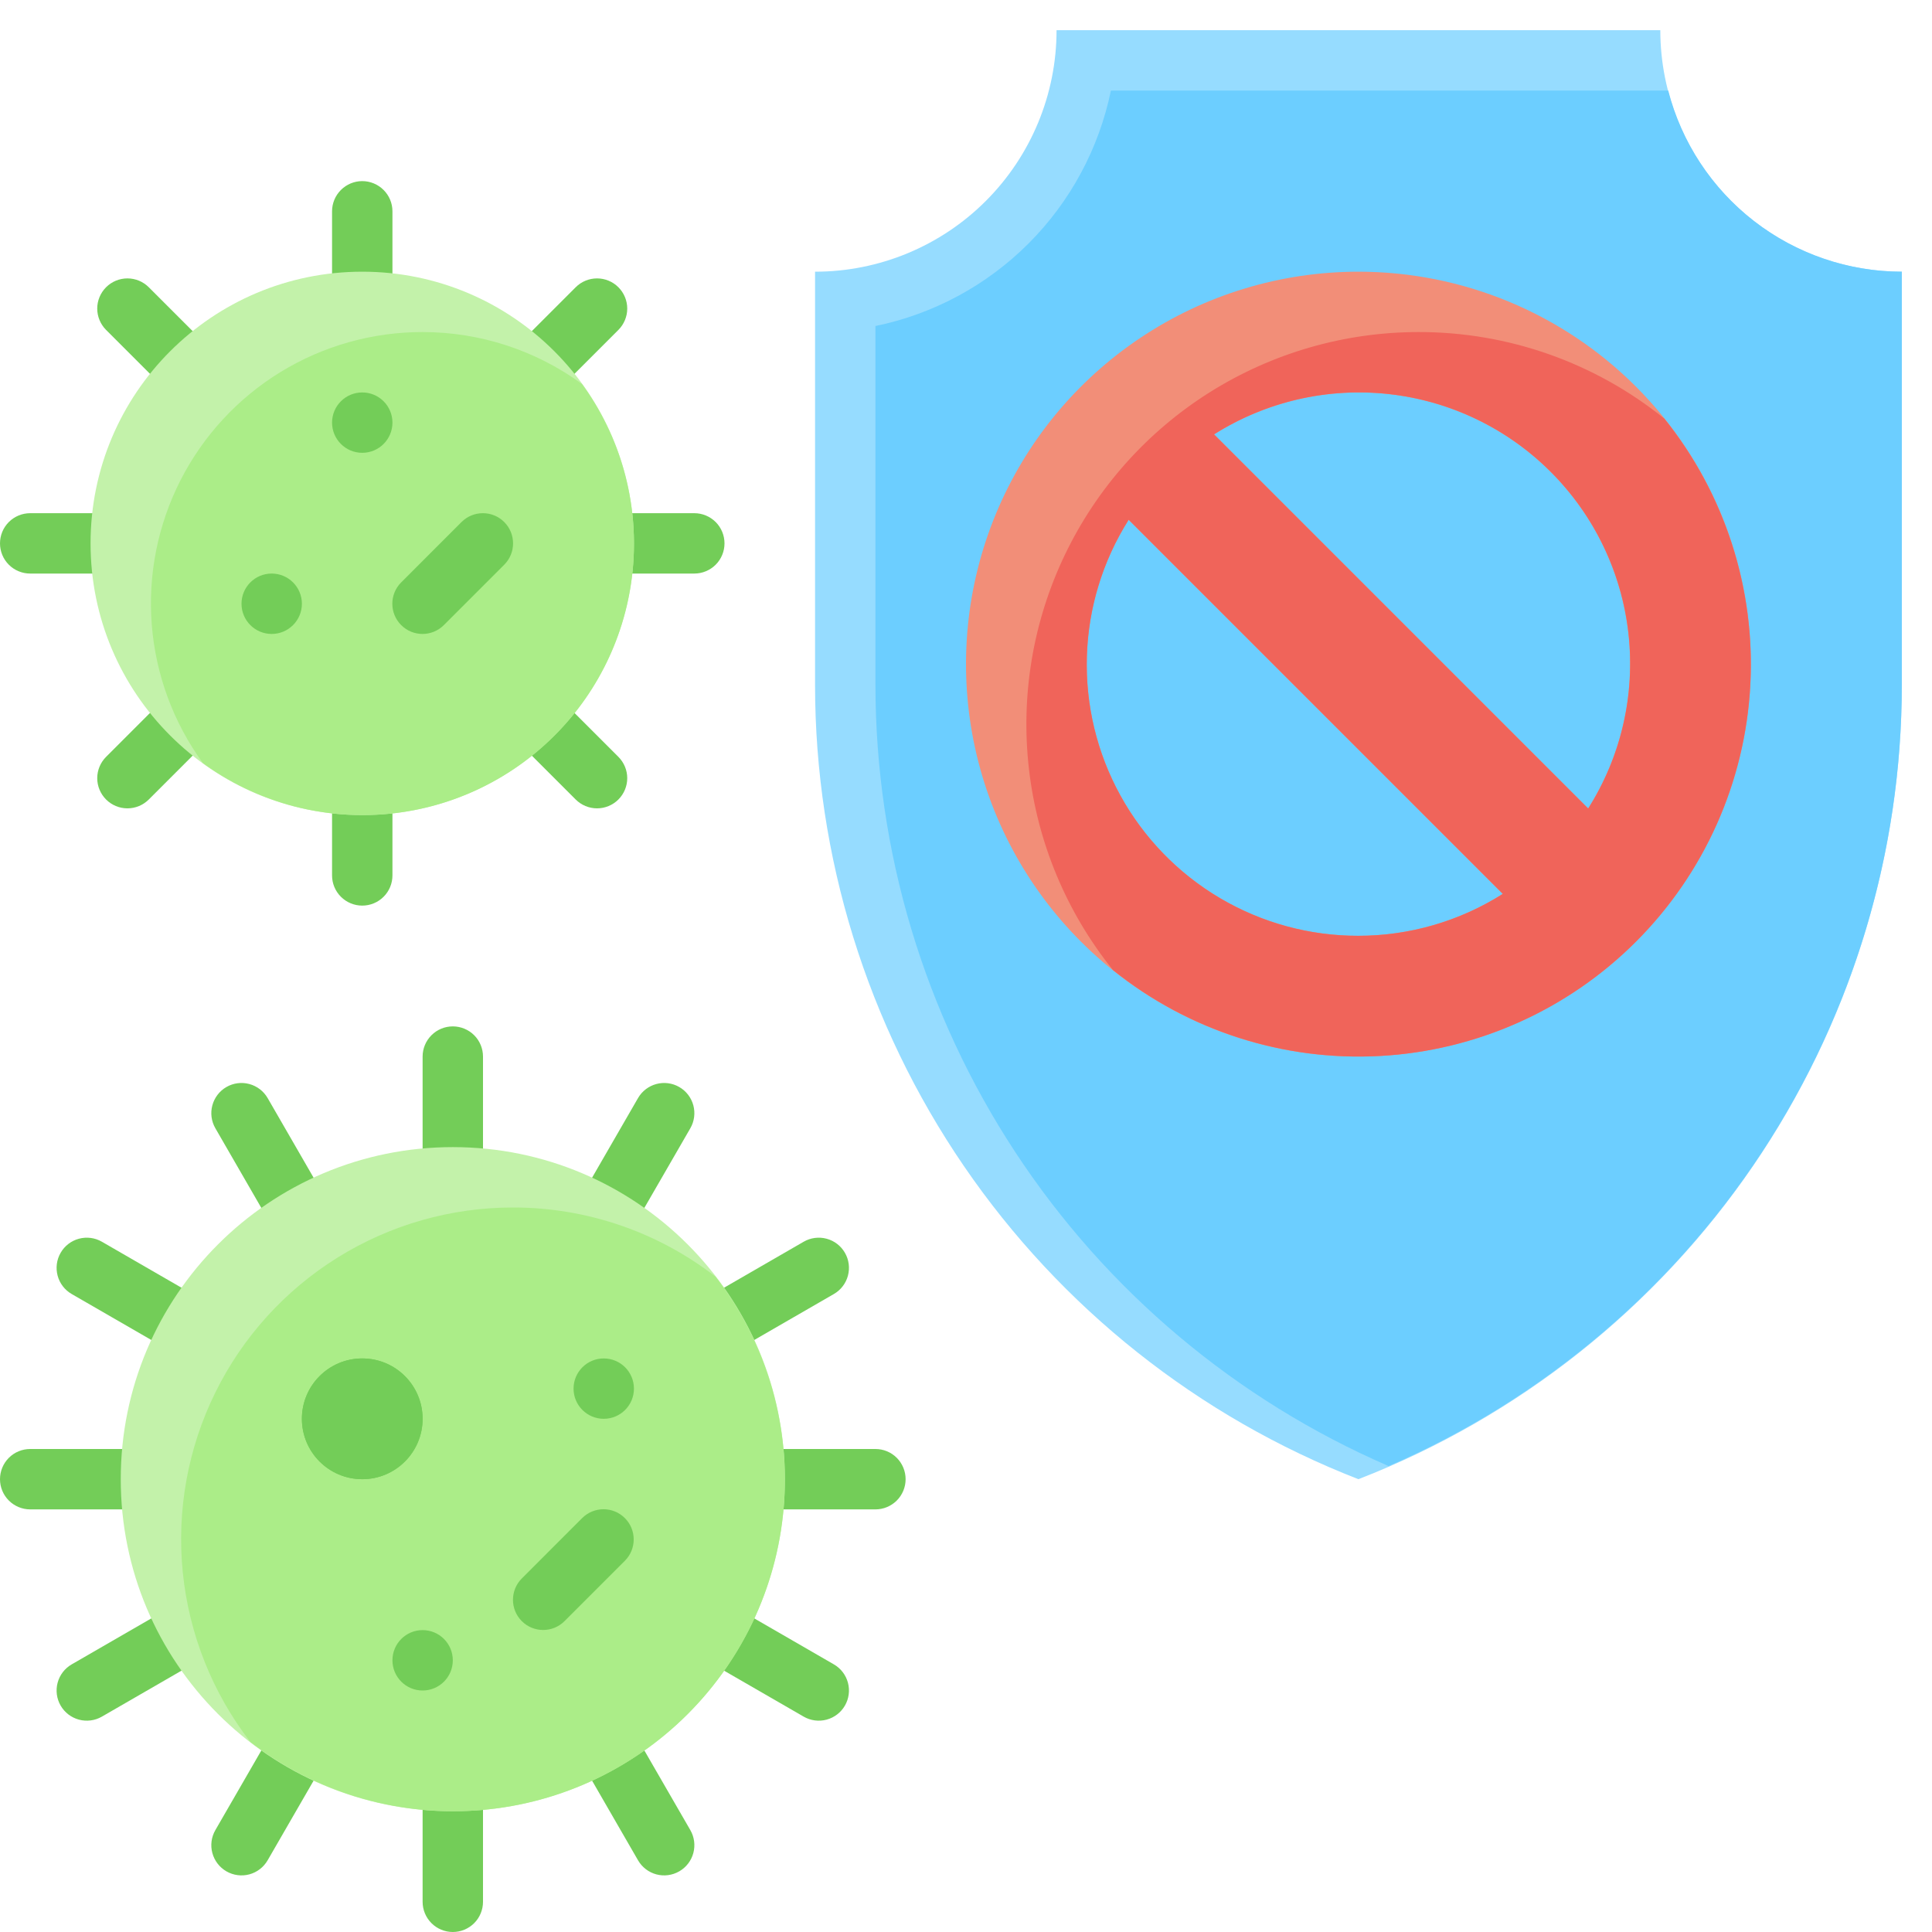 <svg width="70" height="70" viewBox="0 0 70 70" fill="none" xmlns="http://www.w3.org/2000/svg">
<path d="M29.531 24.814V9.844C31.852 9.844 34.078 8.922 35.718 7.281C37.359 5.64 38.281 3.414 38.281 1.094H60.156C60.156 3.414 61.078 5.64 62.719 7.281C64.36 8.922 66.586 9.844 68.906 9.844V24.814C68.906 31.036 67.026 37.113 63.513 42.249C60 47.384 55.018 51.339 49.219 53.594C43.42 51.339 38.437 47.384 34.924 42.249C31.411 37.113 29.531 31.036 29.531 24.814Z" fill="#96DCFF"/>
<path d="M60.443 3.281H40.25C39.818 5.382 38.779 7.309 37.263 8.825C35.746 10.342 33.819 11.38 31.719 11.812V24.814C31.721 30.831 33.483 36.716 36.786 41.745C40.09 46.774 44.791 50.727 50.312 53.119C55.834 50.727 60.535 46.774 63.839 41.745C67.142 36.716 68.904 30.831 68.906 24.814V9.844C66.968 9.842 65.085 9.196 63.553 8.009C62.022 6.821 60.927 5.158 60.443 3.281Z" fill="#6CCEFF"/>
<path d="M5.469 20.781H1.094C0.804 20.781 0.525 20.666 0.32 20.461C0.115 20.256 0 19.978 0 19.688C0 19.397 0.115 19.119 0.32 18.914C0.525 18.709 0.804 18.594 1.094 18.594H5.469V20.781Z" fill="#73CD58"/>
<path d="M25.156 20.781H20.781V18.594H25.156C25.446 18.594 25.724 18.709 25.93 18.914C26.135 19.119 26.25 19.397 26.25 19.688C26.25 19.978 26.135 20.256 25.93 20.461C25.724 20.666 25.446 20.781 25.156 20.781Z" fill="#73CD58"/>
<path d="M14.219 12.031H12.031V7.656C12.031 7.366 12.146 7.088 12.352 6.883C12.557 6.678 12.835 6.562 13.125 6.562C13.415 6.562 13.693 6.678 13.898 6.883C14.104 7.088 14.219 7.366 14.219 7.656V12.031Z" fill="#73CD58"/>
<path d="M13.125 32.812C12.835 32.812 12.557 32.697 12.352 32.492C12.146 32.287 12.031 32.009 12.031 31.719V27.344H14.219V31.719C14.219 32.009 14.104 32.287 13.898 32.492C13.693 32.697 13.415 32.812 13.125 32.812Z" fill="#73CD58"/>
<path d="M6.937 15.047L3.844 11.954C3.639 11.749 3.523 11.47 3.523 11.18C3.523 10.89 3.639 10.612 3.844 10.407C4.049 10.202 4.327 10.087 4.617 10.087C4.907 10.087 5.185 10.202 5.39 10.407L8.483 13.5L6.937 15.047Z" fill="#73CD58"/>
<path d="M20.859 28.968L17.766 25.875L19.312 24.328L22.405 27.422C22.61 27.627 22.726 27.905 22.726 28.195C22.726 28.485 22.61 28.763 22.405 28.968C22.2 29.173 21.922 29.288 21.632 29.288C21.342 29.288 21.064 29.173 20.859 28.968Z" fill="#73CD58"/>
<path d="M3.844 28.968C3.639 28.763 3.523 28.485 3.523 28.195C3.523 27.905 3.639 27.627 3.844 27.422L6.937 24.328L8.483 25.875L5.39 28.968C5.185 29.173 4.907 29.288 4.617 29.288C4.327 29.288 4.049 29.173 3.844 28.968Z" fill="#73CD58"/>
<path d="M19.312 15.047L17.766 13.5L20.859 10.407C21.064 10.202 21.342 10.087 21.632 10.087C21.922 10.087 22.2 10.202 22.405 10.407C22.61 10.612 22.726 10.89 22.726 11.18C22.726 11.47 22.61 11.749 22.405 11.954L19.312 15.047Z" fill="#73CD58"/>
<path d="M13.125 29.531C18.562 29.531 22.969 25.124 22.969 19.688C22.969 14.251 18.562 9.844 13.125 9.844C7.688 9.844 3.281 14.251 3.281 19.688C3.281 25.124 7.688 29.531 13.125 29.531Z" fill="#C3F2AA"/>
<path d="M15.313 12.031C13.498 12.029 11.718 12.529 10.169 13.476C8.621 14.424 7.366 15.781 6.541 17.398C5.717 19.015 5.356 20.828 5.499 22.638C5.642 24.447 6.283 26.181 7.352 27.649C9.245 29.028 11.569 29.686 13.905 29.503C16.241 29.32 18.435 28.31 20.091 26.653C21.748 24.997 22.758 22.803 22.941 20.467C23.123 18.132 22.466 15.807 21.087 13.914C19.41 12.69 17.389 12.031 15.313 12.031Z" fill="#ABED88"/>
<path d="M13.125 16.406C13.729 16.406 14.219 15.917 14.219 15.312C14.219 14.708 13.729 14.219 13.125 14.219C12.521 14.219 12.031 14.708 12.031 15.312C12.031 15.917 12.521 16.406 13.125 16.406Z" fill="#73CD58"/>
<path d="M9.844 22.969C10.448 22.969 10.938 22.479 10.938 21.875C10.938 21.271 10.448 20.781 9.844 20.781C9.24 20.781 8.75 21.271 8.75 21.875C8.75 22.479 9.24 22.969 9.844 22.969Z" fill="#73CD58"/>
<path d="M16.722 18.914L14.535 21.102C14.108 21.529 14.108 22.221 14.535 22.648C14.962 23.076 15.655 23.076 16.082 22.648L18.269 20.461C18.696 20.034 18.696 19.342 18.269 18.914C17.842 18.487 17.149 18.487 16.722 18.914Z" fill="#73CD58"/>
<path d="M49.219 9.844C46.407 9.844 43.657 10.678 41.319 12.24C38.981 13.802 37.158 16.023 36.082 18.621C35.006 21.219 34.725 24.078 35.273 26.836C35.822 29.595 37.176 32.128 39.165 34.117C41.153 36.105 43.687 37.459 46.445 38.008C49.203 38.557 52.062 38.275 54.66 37.199C57.258 36.123 59.479 34.3 61.041 31.962C62.604 29.624 63.438 26.875 63.438 24.062C63.438 20.291 61.94 16.675 59.273 14.008C56.606 11.342 52.99 9.844 49.219 9.844ZM59.062 24.062C59.062 25.915 58.535 27.729 57.543 29.293L43.988 15.738C45.476 14.798 47.188 14.275 48.947 14.223C50.706 14.171 52.447 14.592 53.987 15.443C55.527 16.293 56.811 17.542 57.704 19.058C58.597 20.575 59.066 22.303 59.062 24.062ZM39.375 24.062C39.375 22.21 39.902 20.396 40.894 18.832L54.449 32.387C52.962 33.327 51.249 33.85 49.49 33.902C47.731 33.954 45.991 33.533 44.45 32.682C42.91 31.832 41.626 30.583 40.734 29.067C39.841 27.55 39.372 25.822 39.375 24.062Z" fill="#F28E78"/>
<path d="M51.406 12.031C48.726 12.03 46.1 12.786 43.831 14.213C41.562 15.641 39.743 17.681 38.584 20.098C37.425 22.514 36.974 25.21 37.282 27.872C37.589 30.535 38.644 33.057 40.323 35.145C43.053 37.34 46.498 38.45 49.996 38.26C53.494 38.071 56.798 36.596 59.275 34.119C61.752 31.642 63.227 28.337 63.416 24.84C63.606 21.342 62.497 17.897 60.302 15.167C57.782 13.135 54.643 12.028 51.406 12.031ZM49.219 33.906C47.459 33.91 45.731 33.44 44.215 32.548C42.698 31.655 41.45 30.371 40.599 28.831C39.748 27.291 39.327 25.55 39.379 23.791C39.431 22.032 39.954 20.32 40.894 18.832L54.449 32.387C52.885 33.379 51.071 33.906 49.219 33.906ZM57.543 29.293L43.988 15.738C45.874 14.546 48.108 14.031 50.325 14.278C52.542 14.525 54.609 15.518 56.186 17.096C57.763 18.673 58.756 20.739 59.003 22.956C59.25 25.173 58.735 27.407 57.543 29.293Z" fill="#F0645A"/>
<path d="M17.5 43.75H15.312V38.281C15.312 37.991 15.428 37.713 15.633 37.508C15.838 37.303 16.116 37.188 16.406 37.188C16.696 37.188 16.974 37.303 17.18 37.508C17.385 37.713 17.5 37.991 17.5 38.281V43.75Z" fill="#73CD58"/>
<path d="M16.406 70C16.116 70 15.838 69.885 15.633 69.68C15.428 69.475 15.312 69.196 15.312 68.906V63.438H17.5V68.906C17.5 69.196 17.385 69.475 17.18 69.68C16.974 69.885 16.696 70 16.406 70Z" fill="#73CD58"/>
<path d="M10.537 45.616L7.803 40.879C7.658 40.628 7.618 40.329 7.694 40.049C7.769 39.769 7.952 39.53 8.203 39.385C8.454 39.24 8.753 39.2 9.033 39.276C9.313 39.351 9.552 39.534 9.697 39.785L12.431 44.522L10.537 45.616Z" fill="#73CD58"/>
<path d="M23.117 67.402L20.383 62.665L22.277 61.571L25.012 66.308C25.157 66.559 25.196 66.858 25.121 67.138C25.046 67.418 24.863 67.657 24.611 67.802C24.36 67.947 24.061 67.987 23.781 67.912C23.501 67.837 23.262 67.653 23.117 67.402Z" fill="#73CD58"/>
<path d="M7.334 49.619L2.598 46.885C2.346 46.74 2.163 46.501 2.088 46.221C2.013 45.94 2.052 45.642 2.197 45.391C2.342 45.139 2.581 44.956 2.861 44.881C3.142 44.806 3.44 44.845 3.691 44.99L8.427 47.725L7.334 49.619Z" fill="#73CD58"/>
<path d="M29.119 62.197L24.383 59.463L25.477 57.568L30.212 60.303C30.464 60.448 30.647 60.687 30.722 60.967C30.797 61.247 30.758 61.546 30.613 61.797C30.468 62.048 30.229 62.231 29.949 62.306C29.669 62.381 29.37 62.342 29.119 62.197Z" fill="#73CD58"/>
<path d="M6.562 54.688H1.094C0.804 54.688 0.525 54.572 0.32 54.367C0.115 54.162 0 53.884 0 53.594C0 53.304 0.115 53.026 0.32 52.82C0.525 52.615 0.804 52.5 1.094 52.5H6.562V54.688Z" fill="#73CD58"/>
<path d="M31.719 54.688H26.25V52.5H31.719C32.009 52.5 32.287 52.615 32.492 52.82C32.697 53.026 32.812 53.304 32.812 53.594C32.812 53.884 32.697 54.162 32.492 54.367C32.287 54.572 32.009 54.688 31.719 54.688Z" fill="#73CD58"/>
<path d="M2.197 61.797C2.052 61.546 2.013 61.247 2.088 60.967C2.163 60.687 2.346 60.448 2.598 60.303L7.334 57.568L8.427 59.463L3.691 62.197C3.44 62.342 3.142 62.381 2.861 62.306C2.581 62.231 2.342 62.048 2.197 61.797Z" fill="#73CD58"/>
<path d="M25.477 49.619L24.383 47.725L29.119 44.99C29.37 44.845 29.669 44.806 29.949 44.881C30.229 44.956 30.468 45.139 30.613 45.391C30.758 45.642 30.797 45.94 30.722 46.221C30.647 46.501 30.464 46.74 30.212 46.885L25.477 49.619Z" fill="#73CD58"/>
<path d="M8.203 67.802C7.952 67.657 7.769 67.418 7.694 67.138C7.618 66.858 7.658 66.559 7.803 66.308L10.537 61.571L12.431 62.665L9.697 67.402C9.552 67.653 9.313 67.837 9.033 67.912C8.753 67.987 8.454 67.947 8.203 67.802Z" fill="#73CD58"/>
<path d="M22.277 45.616L20.383 44.522L23.117 39.785C23.262 39.534 23.501 39.351 23.781 39.276C24.061 39.2 24.36 39.24 24.611 39.385C24.863 39.53 25.046 39.769 25.121 40.049C25.196 40.329 25.157 40.628 25.012 40.879L22.277 45.616Z" fill="#73CD58"/>
<path d="M16.406 65.625C23.051 65.625 28.438 60.238 28.438 53.594C28.438 46.949 23.051 41.562 16.406 41.562C9.762 41.562 4.375 46.949 4.375 53.594C4.375 60.238 9.762 65.625 16.406 65.625Z" fill="#C3F2AA"/>
<path d="M18.594 43.75C16.346 43.747 14.143 44.375 12.234 45.562C10.325 46.749 8.787 48.447 7.796 50.465C6.804 52.482 6.398 54.736 6.623 56.973C6.849 59.209 7.697 61.337 9.072 63.116C11.384 64.903 14.268 65.786 17.185 65.6C20.102 65.414 22.851 64.172 24.918 62.105C26.984 60.038 28.227 57.289 28.413 54.373C28.599 51.456 27.716 48.572 25.928 46.259C23.83 44.632 21.249 43.749 18.594 43.75Z" fill="#ABED88"/>
<path d="M21.875 51.406C22.479 51.406 22.969 50.917 22.969 50.312C22.969 49.708 22.479 49.219 21.875 49.219C21.271 49.219 20.781 49.708 20.781 50.312C20.781 50.917 21.271 51.406 21.875 51.406Z" fill="#73CD58"/>
<path d="M15.312 61.25C15.917 61.25 16.406 60.76 16.406 60.156C16.406 59.552 15.917 59.062 15.312 59.062C14.708 59.062 14.219 59.552 14.219 60.156C14.219 60.76 14.708 61.25 15.312 61.25Z" fill="#73CD58"/>
<path d="M13.125 53.594C14.333 53.594 15.312 52.614 15.312 51.406C15.312 50.198 14.333 49.219 13.125 49.219C11.917 49.219 10.938 50.198 10.938 51.406C10.938 52.614 11.917 53.594 13.125 53.594Z" fill="#73CD58"/>
<path d="M13.125 53.594C14.333 53.594 15.312 52.614 15.312 51.406C15.312 50.198 14.333 49.219 13.125 49.219C11.917 49.219 10.938 50.198 10.938 51.406C10.938 52.614 11.917 53.594 13.125 53.594Z" fill="#73CD58"/>
<path d="M21.093 55.003L18.906 57.191C18.479 57.618 18.479 58.31 18.906 58.737C19.333 59.164 20.026 59.164 20.453 58.737L22.64 56.55C23.067 56.123 23.067 55.43 22.64 55.003C22.213 54.576 21.52 54.576 21.093 55.003Z" fill="#73CD58"/>
</svg>
